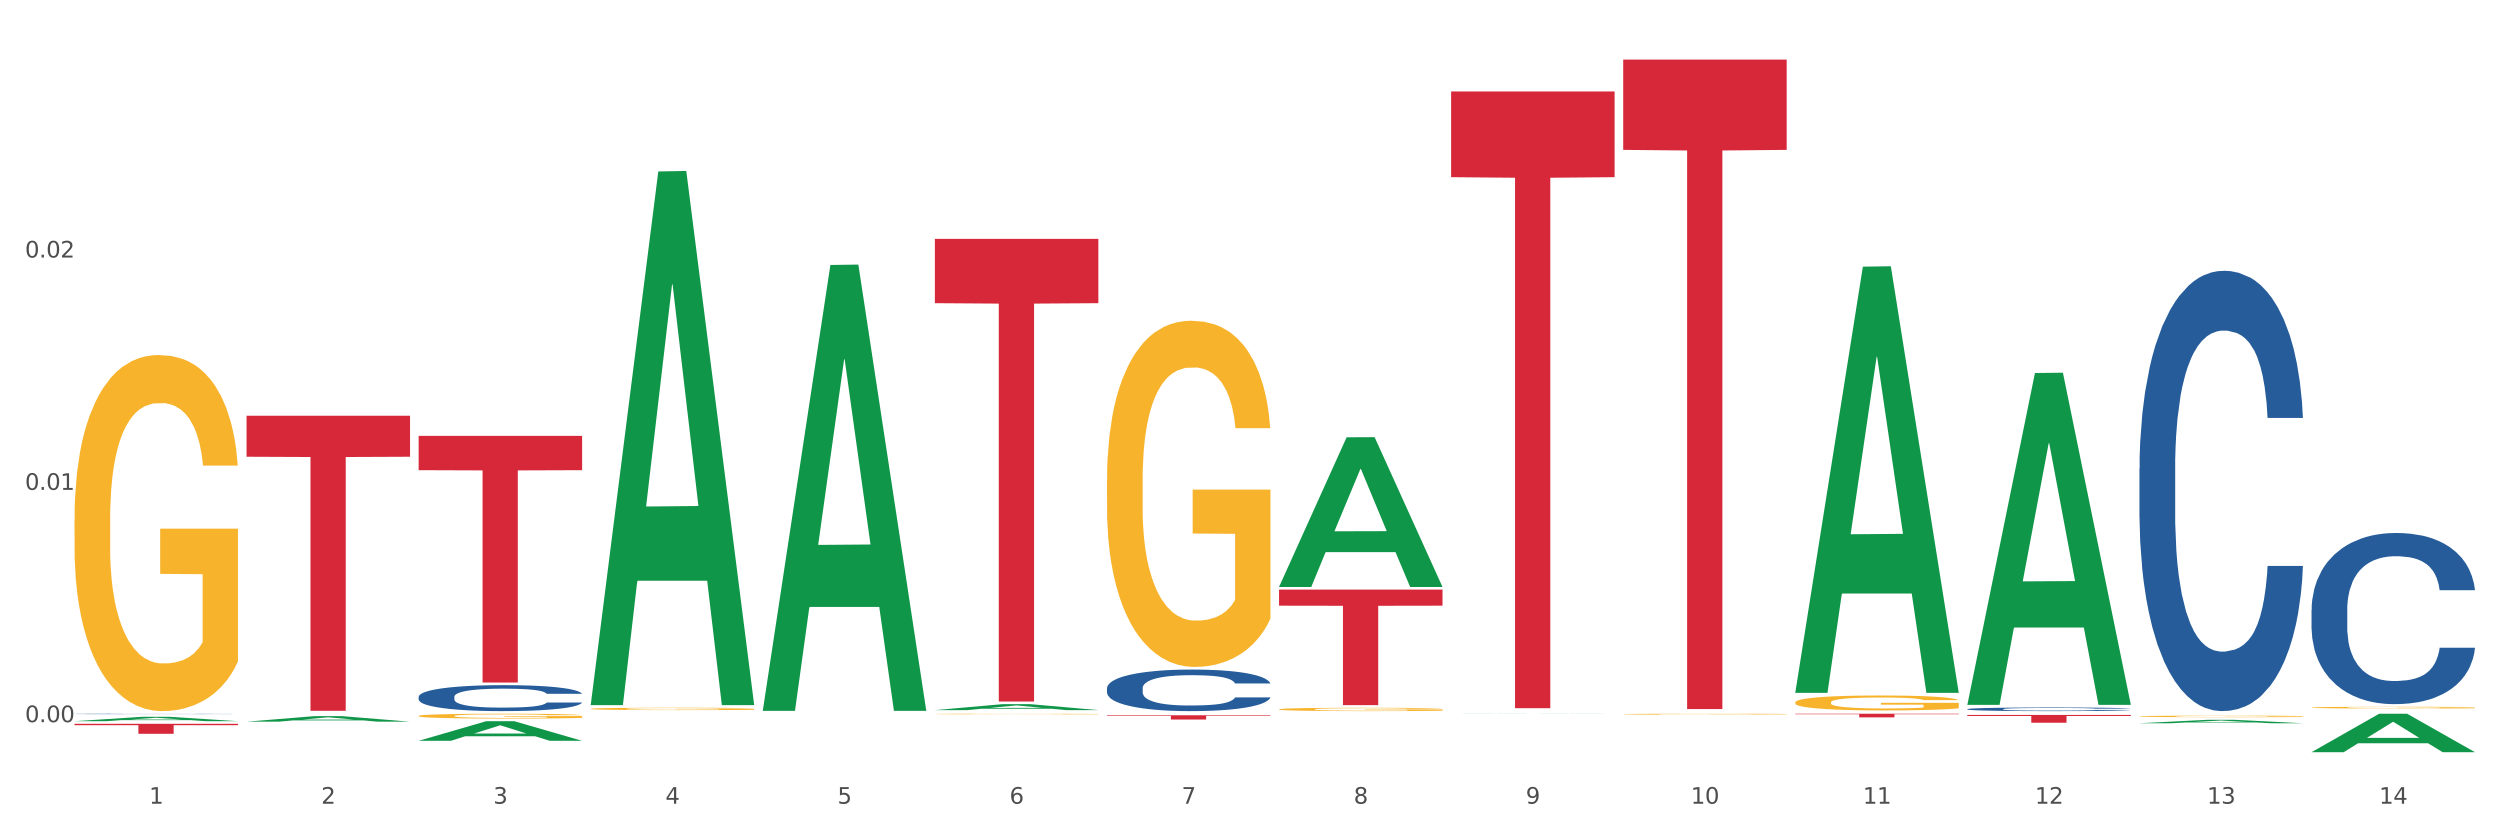 <?xml version="1.0" encoding="utf-8" standalone="no"?>
<!DOCTYPE svg PUBLIC "-//W3C//DTD SVG 1.1//EN"
  "http://www.w3.org/Graphics/SVG/1.1/DTD/svg11.dtd">
<svg xmlns:xlink="http://www.w3.org/1999/xlink" width="1080pt" height="360pt" viewBox="0 0 1080 360" xmlns="http://www.w3.org/2000/svg" version="1.1">
 <rect x="0" y="0" width="1080" height="360" fill="#333333" stroke="none"/>
 <defs>
  <style type="text/css">*{stroke-linejoin: round; stroke-linecap: butt}</style>
 </defs>
 <g id="figure_1">
  <g id="patch_1">
   <path d="M 0 360 
L 1080 360 
L 1080 0 
L 0 0 
z
" style="fill: #ffffff; stroke: #ffffff; stroke-linejoin: miter"/>
  </g>
  <g id="axes_1">
   <g id="matplotlib.axis_1">
    <g id="xtick_1">
     <g id="text_1">
      <!-- 1 -->
      <g style="fill: #4d4d4d" transform="translate(64.432 347.204) scale(0.096 -0.096)">
       <defs>
        <path id="DejaVuSans-31" d="M 794 531 
L 1825 531 
L 1825 4091 
L 703 3866 
L 703 4441 
L 1819 4666 
L 2450 4666 
L 2450 531 
L 3481 531 
L 3481 0 
L 794 0 
L 794 531 
z
" transform="scale(0.016)"/>
       </defs>
       <use xlink:href="#DejaVuSans-31"/>
      </g>
     </g>
    </g>
    <g id="xtick_2">
     <g id="text_2">
      <!-- 2 -->
      <g style="fill: #4d4d4d" transform="translate(138.771 347.204) scale(0.096 -0.096)">
       <defs>
        <path id="DejaVuSans-32" d="M 1228 531 
L 3431 531 
L 3431 0 
L 469 0 
L 469 531 
Q 828 903 1448 1529 
Q 2069 2156 2228 2338 
Q 2531 2678 2651 2914 
Q 2772 3150 2772 3378 
Q 2772 3750 2511 3984 
Q 2250 4219 1831 4219 
Q 1534 4219 1204 4116 
Q 875 4013 500 3803 
L 500 4441 
Q 881 4594 1212 4672 
Q 1544 4750 1819 4750 
Q 2544 4750 2975 4387 
Q 3406 4025 3406 3419 
Q 3406 3131 3298 2873 
Q 3191 2616 2906 2266 
Q 2828 2175 2409 1742 
Q 1991 1309 1228 531 
z
" transform="scale(0.016)"/>
       </defs>
       <use xlink:href="#DejaVuSans-32"/>
      </g>
     </g>
    </g>
    <g id="xtick_3">
     <g id="text_3">
      <!-- 3 -->
      <g style="fill: #4d4d4d" transform="translate(213.109 347.204) scale(0.096 -0.096)">
       <defs>
        <path id="DejaVuSans-33" d="M 2597 2516 
Q 3050 2419 3304 2112 
Q 3559 1806 3559 1356 
Q 3559 666 3084 287 
Q 2609 -91 1734 -91 
Q 1441 -91 1130 -33 
Q 819 25 488 141 
L 488 750 
Q 750 597 1062 519 
Q 1375 441 1716 441 
Q 2309 441 2620 675 
Q 2931 909 2931 1356 
Q 2931 1769 2642 2001 
Q 2353 2234 1838 2234 
L 1294 2234 
L 1294 2753 
L 1863 2753 
Q 2328 2753 2575 2939 
Q 2822 3125 2822 3475 
Q 2822 3834 2567 4026 
Q 2313 4219 1838 4219 
Q 1578 4219 1281 4162 
Q 984 4106 628 3988 
L 628 4550 
Q 988 4650 1302 4700 
Q 1616 4750 1894 4750 
Q 2613 4750 3031 4423 
Q 3450 4097 3450 3541 
Q 3450 3153 3228 2886 
Q 3006 2619 2597 2516 
z
" transform="scale(0.016)"/>
       </defs>
       <use xlink:href="#DejaVuSans-33"/>
      </g>
     </g>
    </g>
    <g id="xtick_4">
     <g id="text_4">
      <!-- 4 -->
      <g style="fill: #4d4d4d" transform="translate(287.448 347.204) scale(0.096 -0.096)">
       <defs>
        <path id="DejaVuSans-34" d="M 2419 4116 
L 825 1625 
L 2419 1625 
L 2419 4116 
z
M 2253 4666 
L 3047 4666 
L 3047 1625 
L 3713 1625 
L 3713 1100 
L 3047 1100 
L 3047 0 
L 2419 0 
L 2419 1100 
L 313 1100 
L 313 1709 
L 2253 4666 
z
" transform="scale(0.016)"/>
       </defs>
       <use xlink:href="#DejaVuSans-34"/>
      </g>
     </g>
    </g>
    <g id="xtick_5">
     <g id="text_5">
      <!-- 5 -->
      <g style="fill: #4d4d4d" transform="translate(361.787 347.204) scale(0.096 -0.096)">
       <defs>
        <path id="DejaVuSans-35" d="M 691 4666 
L 3169 4666 
L 3169 4134 
L 1269 4134 
L 1269 2991 
Q 1406 3038 1543 3061 
Q 1681 3084 1819 3084 
Q 2600 3084 3056 2656 
Q 3513 2228 3513 1497 
Q 3513 744 3044 326 
Q 2575 -91 1722 -91 
Q 1428 -91 1123 -41 
Q 819 9 494 109 
L 494 744 
Q 775 591 1075 516 
Q 1375 441 1709 441 
Q 2250 441 2565 725 
Q 2881 1009 2881 1497 
Q 2881 1984 2565 2268 
Q 2250 2553 1709 2553 
Q 1456 2553 1204 2497 
Q 953 2441 691 2322 
L 691 4666 
z
" transform="scale(0.016)"/>
       </defs>
       <use xlink:href="#DejaVuSans-35"/>
      </g>
     </g>
    </g>
    <g id="xtick_6">
     <g id="text_6">
      <!-- 6 -->
      <g style="fill: #4d4d4d" transform="translate(436.125 347.204) scale(0.096 -0.096)">
       <defs>
        <path id="DejaVuSans-36" d="M 2113 2584 
Q 1688 2584 1439 2293 
Q 1191 2003 1191 1497 
Q 1191 994 1439 701 
Q 1688 409 2113 409 
Q 2538 409 2786 701 
Q 3034 994 3034 1497 
Q 3034 2003 2786 2293 
Q 2538 2584 2113 2584 
z
M 3366 4563 
L 3366 3988 
Q 3128 4100 2886 4159 
Q 2644 4219 2406 4219 
Q 1781 4219 1451 3797 
Q 1122 3375 1075 2522 
Q 1259 2794 1537 2939 
Q 1816 3084 2150 3084 
Q 2853 3084 3261 2657 
Q 3669 2231 3669 1497 
Q 3669 778 3244 343 
Q 2819 -91 2113 -91 
Q 1303 -91 875 529 
Q 447 1150 447 2328 
Q 447 3434 972 4092 
Q 1497 4750 2381 4750 
Q 2619 4750 2861 4703 
Q 3103 4656 3366 4563 
z
" transform="scale(0.016)"/>
       </defs>
       <use xlink:href="#DejaVuSans-36"/>
      </g>
     </g>
    </g>
    <g id="xtick_7">
     <g id="text_7">
      <!-- 7 -->
      <g style="fill: #4d4d4d" transform="translate(510.464 347.204) scale(0.096 -0.096)">
       <defs>
        <path id="DejaVuSans-37" d="M 525 4666 
L 3525 4666 
L 3525 4397 
L 1831 0 
L 1172 0 
L 2766 4134 
L 525 4134 
L 525 4666 
z
" transform="scale(0.016)"/>
       </defs>
       <use xlink:href="#DejaVuSans-37"/>
      </g>
     </g>
    </g>
    <g id="xtick_8">
     <g id="text_8">
      <!-- 8 -->
      <g style="fill: #4d4d4d" transform="translate(584.803 347.204) scale(0.096 -0.096)">
       <defs>
        <path id="DejaVuSans-38" d="M 2034 2216 
Q 1584 2216 1326 1975 
Q 1069 1734 1069 1313 
Q 1069 891 1326 650 
Q 1584 409 2034 409 
Q 2484 409 2743 651 
Q 3003 894 3003 1313 
Q 3003 1734 2745 1975 
Q 2488 2216 2034 2216 
z
M 1403 2484 
Q 997 2584 770 2862 
Q 544 3141 544 3541 
Q 544 4100 942 4425 
Q 1341 4750 2034 4750 
Q 2731 4750 3128 4425 
Q 3525 4100 3525 3541 
Q 3525 3141 3298 2862 
Q 3072 2584 2669 2484 
Q 3125 2378 3379 2068 
Q 3634 1759 3634 1313 
Q 3634 634 3220 271 
Q 2806 -91 2034 -91 
Q 1263 -91 848 271 
Q 434 634 434 1313 
Q 434 1759 690 2068 
Q 947 2378 1403 2484 
z
M 1172 3481 
Q 1172 3119 1398 2916 
Q 1625 2713 2034 2713 
Q 2441 2713 2670 2916 
Q 2900 3119 2900 3481 
Q 2900 3844 2670 4047 
Q 2441 4250 2034 4250 
Q 1625 4250 1398 4047 
Q 1172 3844 1172 3481 
z
" transform="scale(0.016)"/>
       </defs>
       <use xlink:href="#DejaVuSans-38"/>
      </g>
     </g>
    </g>
    <g id="xtick_9">
     <g id="text_9">
      <!-- 9 -->
      <g style="fill: #4d4d4d" transform="translate(659.142 347.204) scale(0.096 -0.096)">
       <defs>
        <path id="DejaVuSans-39" d="M 703 97 
L 703 672 
Q 941 559 1184 500 
Q 1428 441 1663 441 
Q 2288 441 2617 861 
Q 2947 1281 2994 2138 
Q 2813 1869 2534 1725 
Q 2256 1581 1919 1581 
Q 1219 1581 811 2004 
Q 403 2428 403 3163 
Q 403 3881 828 4315 
Q 1253 4750 1959 4750 
Q 2769 4750 3195 4129 
Q 3622 3509 3622 2328 
Q 3622 1225 3098 567 
Q 2575 -91 1691 -91 
Q 1453 -91 1209 -44 
Q 966 3 703 97 
z
M 1959 2075 
Q 2384 2075 2632 2365 
Q 2881 2656 2881 3163 
Q 2881 3666 2632 3958 
Q 2384 4250 1959 4250 
Q 1534 4250 1286 3958 
Q 1038 3666 1038 3163 
Q 1038 2656 1286 2365 
Q 1534 2075 1959 2075 
z
" transform="scale(0.016)"/>
       </defs>
       <use xlink:href="#DejaVuSans-39"/>
      </g>
     </g>
    </g>
    <g id="xtick_10">
     <g id="text_10">
      <!-- 10 -->
      <g style="fill: #4d4d4d" transform="translate(730.426 347.204) scale(0.096 -0.096)">
       <defs>
        <path id="DejaVuSans-30" d="M 2034 4250 
Q 1547 4250 1301 3770 
Q 1056 3291 1056 2328 
Q 1056 1369 1301 889 
Q 1547 409 2034 409 
Q 2525 409 2770 889 
Q 3016 1369 3016 2328 
Q 3016 3291 2770 3770 
Q 2525 4250 2034 4250 
z
M 2034 4750 
Q 2819 4750 3233 4129 
Q 3647 3509 3647 2328 
Q 3647 1150 3233 529 
Q 2819 -91 2034 -91 
Q 1250 -91 836 529 
Q 422 1150 422 2328 
Q 422 3509 836 4129 
Q 1250 4750 2034 4750 
z
" transform="scale(0.016)"/>
       </defs>
       <use xlink:href="#DejaVuSans-31"/>
       <use xlink:href="#DejaVuSans-30" transform="translate(63.623 0)"/>
      </g>
     </g>
    </g>
    <g id="xtick_11">
     <g id="text_11">
      <!-- 11 -->
      <g style="fill: #4d4d4d" transform="translate(804.765 347.204) scale(0.096 -0.096)">
       <use xlink:href="#DejaVuSans-31"/>
       <use xlink:href="#DejaVuSans-31" transform="translate(63.623 0)"/>
      </g>
     </g>
    </g>
    <g id="xtick_12">
     <g id="text_12">
      <!-- 12 -->
      <g style="fill: #4d4d4d" transform="translate(879.104 347.204) scale(0.096 -0.096)">
       <use xlink:href="#DejaVuSans-31"/>
       <use xlink:href="#DejaVuSans-32" transform="translate(63.623 0)"/>
      </g>
     </g>
    </g>
    <g id="xtick_13">
     <g id="text_13">
      <!-- 13 -->
      <g style="fill: #4d4d4d" transform="translate(953.442 347.204) scale(0.096 -0.096)">
       <use xlink:href="#DejaVuSans-31"/>
       <use xlink:href="#DejaVuSans-33" transform="translate(63.623 0)"/>
      </g>
     </g>
    </g>
    <g id="xtick_14">
     <g id="text_14">
      <!-- 14 -->
      <g style="fill: #4d4d4d" transform="translate(1027.781 347.204) scale(0.096 -0.096)">
       <use xlink:href="#DejaVuSans-31"/>
       <use xlink:href="#DejaVuSans-34" transform="translate(63.623 0)"/>
      </g>
     </g>
    </g>
    <g id="xtick_15"/>
    <g id="xtick_16"/>
    <g id="xtick_17"/>
    <g id="xtick_18"/>
    <g id="xtick_19"/>
    <g id="xtick_20"/>
    <g id="xtick_21"/>
    <g id="xtick_22"/>
    <g id="xtick_23"/>
    <g id="xtick_24"/>
    <g id="xtick_25"/>
    <g id="xtick_26"/>
    <g id="xtick_27"/>
   </g>
   <g id="matplotlib.axis_2">
    <g id="ytick_1">
     <g id="text_15">
      <!-- 0.00 -->
      <g style="fill: #4d4d4d" transform="translate(10.8 311.978) scale(0.096 -0.096)">
       <defs>
        <path id="DejaVuSans-2e" d="M 684 794 
L 1344 794 
L 1344 0 
L 684 0 
L 684 794 
z
" transform="scale(0.016)"/>
       </defs>
       <use xlink:href="#DejaVuSans-30"/>
       <use xlink:href="#DejaVuSans-2e" transform="translate(63.623 0)"/>
       <use xlink:href="#DejaVuSans-30" transform="translate(95.41 0)"/>
       <use xlink:href="#DejaVuSans-30" transform="translate(159.033 0)"/>
      </g>
     </g>
    </g>
    <g id="ytick_2">
     <g id="text_16">
      <!-- 0.01 -->
      <g style="fill: #4d4d4d" transform="translate(10.8 211.613) scale(0.096 -0.096)">
       <use xlink:href="#DejaVuSans-30"/>
       <use xlink:href="#DejaVuSans-2e" transform="translate(63.623 0)"/>
       <use xlink:href="#DejaVuSans-30" transform="translate(95.41 0)"/>
       <use xlink:href="#DejaVuSans-31" transform="translate(159.033 0)"/>
      </g>
     </g>
    </g>
    <g id="ytick_3">
     <g id="text_17">
      <!-- 0.02 -->
      <g style="fill: #4d4d4d" transform="translate(10.8 111.248) scale(0.096 -0.096)">
       <use xlink:href="#DejaVuSans-30"/>
       <use xlink:href="#DejaVuSans-2e" transform="translate(63.623 0)"/>
       <use xlink:href="#DejaVuSans-30" transform="translate(95.41 0)"/>
       <use xlink:href="#DejaVuSans-32" transform="translate(159.033 0)"/>
      </g>
     </g>
    </g>
    <g id="ytick_4"/>
    <g id="ytick_5"/>
    <g id="ytick_6"/>
   </g>
   <g id="PolyCollection_1">
    <path d="M 32.175 311.547 
L 32.248 311.545 
L 61.37 309.665 
L 73.456 309.663 
L 102.797 311.55 
L 88.818 311.55 
L 82.484 311.111 
L 52.415 311.111 
L 52.197 311.118 
L 46.081 311.55 
L 32.175 311.55 
L 32.175 311.547 
L 56.201 310.849 
L 78.698 310.847 
L 67.559 310.066 
L 67.413 310.062 
L 67.267 310.067 
L 56.128 310.847 
L 56.201 310.849 
L 32.175 311.547 
z
" clip-path="url(#p9b77cc9894)" style="fill: #109648"/>
    <path d="M 775.562 308.33 
L 846.184 308.33 
L 846.184 308.549 
L 818.404 308.55 
L 818.404 309.903 
L 803.175 309.903 
L 803.175 308.55 
L 775.562 308.549 
L 775.562 308.332 
L 775.562 308.33 
z
" clip-path="url(#p9b77cc9894)" style="fill: #d62839"/>
    <path d="M 701.223 25.759 
L 771.845 25.759 
L 771.845 64.747 
L 744.065 65.01 
L 744.065 306.31 
L 728.836 306.31 
L 728.836 65.01 
L 701.223 64.747 
L 701.223 26.023 
L 701.223 25.759 
z
" clip-path="url(#p9b77cc9894)" style="fill: #d62839"/>
    <path d="M 626.885 39.513 
L 697.506 39.513 
L 697.506 76.537 
L 669.726 76.788 
L 669.726 305.941 
L 654.497 305.941 
L 654.497 76.788 
L 626.885 76.537 
L 626.885 39.763 
L 626.885 39.513 
z
" clip-path="url(#p9b77cc9894)" style="fill: #d62839"/>
    <path d="M 552.546 254.719 
L 623.168 254.719 
L 623.168 261.655 
L 595.388 261.702 
L 595.388 304.631 
L 580.159 304.631 
L 580.159 261.702 
L 552.546 261.655 
L 552.546 254.766 
L 552.546 254.719 
z
" clip-path="url(#p9b77cc9894)" style="fill: #d62839"/>
    <path d="M 478.207 308.985 
L 548.829 308.985 
L 548.829 309.244 
L 521.049 309.246 
L 521.049 310.848 
L 505.82 310.848 
L 505.82 309.246 
L 478.207 309.244 
L 478.207 308.987 
L 478.207 308.985 
z
" clip-path="url(#p9b77cc9894)" style="fill: #d62839"/>
    <path d="M 403.869 103.196 
L 474.49 103.196 
L 474.49 130.971 
L 446.71 131.159 
L 446.71 303.063 
L 431.481 303.063 
L 431.481 131.159 
L 403.869 130.971 
L 403.869 103.384 
L 403.869 103.196 
z
" clip-path="url(#p9b77cc9894)" style="fill: #d62839"/>
    <path d="M 180.852 188.306 
L 251.474 188.306 
L 251.474 203.113 
L 223.694 203.213 
L 223.694 294.858 
L 208.465 294.858 
L 208.465 203.213 
L 180.852 203.113 
L 180.852 188.406 
L 180.852 188.306 
z
" clip-path="url(#p9b77cc9894)" style="fill: #d62839"/>
    <path d="M 106.514 179.597 
L 177.135 179.597 
L 177.135 197.31 
L 149.355 197.429 
L 149.355 307.054 
L 134.126 307.054 
L 134.126 197.429 
L 106.514 197.31 
L 106.514 179.717 
L 106.514 179.597 
z
" clip-path="url(#p9b77cc9894)" style="fill: #d62839"/>
    <path d="M 32.175 312.681 
L 102.797 312.681 
L 102.797 313.283 
L 75.017 313.287 
L 75.017 317.014 
L 59.788 317.014 
L 59.788 313.287 
L 32.175 313.283 
L 32.175 312.685 
L 32.175 312.681 
z
" clip-path="url(#p9b77cc9894)" style="fill: #d62839"/>
    <path d="M 32.175 308.421 
L 32.258 308.421 
L 32.258 308.416 
L 32.509 308.409 
L 33.427 308.396 
L 34.596 308.386 
L 36.599 308.375 
L 37.684 308.37 
L 39.104 308.365 
L 42.025 308.356 
L 45.364 308.348 
L 47.702 308.344 
L 49.455 308.342 
L 53.378 308.337 
L 55.632 308.335 
L 57.969 308.333 
L 59.973 308.332 
L 63.312 308.331 
L 65.983 308.331 
L 69.072 308.33 
L 71.66 308.331 
L 75.082 308.331 
L 80.091 308.333 
L 82.011 308.335 
L 84.599 308.337 
L 87.27 308.34 
L 89.44 308.343 
L 91.945 308.347 
L 94.533 308.353 
L 97.037 308.36 
L 98.79 308.366 
L 100.209 308.373 
L 101.461 308.381 
L 102.379 308.391 
L 102.797 308.398 
L 87.52 308.398 
L 87.103 308.391 
L 86.268 308.384 
L 85.434 308.379 
L 84.515 308.375 
L 83.096 308.37 
L 81.844 308.367 
L 79.757 308.364 
L 77.837 308.361 
L 76.251 308.36 
L 74.331 308.359 
L 70.241 308.358 
L 67.319 308.358 
L 65.482 308.358 
L 63.229 308.359 
L 61.309 308.361 
L 59.055 308.363 
L 57.302 308.365 
L 55.549 308.368 
L 54.547 308.371 
L 53.044 308.375 
L 52.043 308.378 
L 50.707 308.384 
L 49.956 308.388 
L 48.62 308.398 
L 48.036 308.406 
L 47.785 308.411 
L 47.618 308.417 
L 47.618 308.446 
L 48.119 308.459 
L 48.537 308.465 
L 49.204 308.471 
L 50.457 308.479 
L 52.293 308.487 
L 54.213 308.493 
L 55.799 308.496 
L 57.302 308.499 
L 58.804 308.501 
L 60.641 308.503 
L 62.143 308.504 
L 64.397 308.505 
L 67.069 308.506 
L 69.155 308.506 
L 73.413 308.505 
L 75.333 308.504 
L 77.169 308.503 
L 79.173 308.501 
L 80.759 308.498 
L 81.677 308.497 
L 83.18 308.493 
L 84.348 308.489 
L 85.35 308.485 
L 86.018 308.481 
L 86.769 308.476 
L 87.353 308.47 
L 87.52 308.466 
L 102.797 308.466 
L 102.463 308.473 
L 101.879 308.479 
L 100.71 308.488 
L 99.792 308.493 
L 98.372 308.499 
L 96.87 308.504 
L 94.783 308.51 
L 92.863 308.514 
L 90.86 308.518 
L 88.689 308.521 
L 84.766 308.526 
L 83.347 308.527 
L 80.341 308.53 
L 78.004 308.531 
L 74.581 308.532 
L 71.075 308.533 
L 67.402 308.533 
L 64.147 308.533 
L 60.557 308.532 
L 58.303 308.531 
L 55.799 308.529 
L 52.877 308.526 
L 50.123 308.523 
L 47.535 308.519 
L 45.114 308.515 
L 42.86 308.51 
L 39.938 308.502 
L 37.768 308.495 
L 36.182 308.487 
L 35.097 308.481 
L 34.011 308.474 
L 33.427 308.468 
L 32.509 308.455 
L 32.175 308.443 
L 32.175 308.421 
z
" clip-path="url(#p9b77cc9894)" style="fill: #255c99"/>
    <path d="M 180.852 301.026 
L 180.936 301.015 
L 180.936 300.729 
L 181.186 300.34 
L 182.105 299.623 
L 183.273 299.08 
L 185.277 298.445 
L 186.362 298.179 
L 187.781 297.882 
L 190.703 297.401 
L 194.042 296.991 
L 196.379 296.766 
L 198.132 296.623 
L 202.056 296.367 
L 204.31 296.254 
L 206.647 296.162 
L 208.65 296.101 
L 211.989 296.029 
L 214.661 295.998 
L 217.749 295.988 
L 220.337 295.998 
L 223.76 296.039 
L 228.768 296.162 
L 230.688 296.234 
L 233.276 296.357 
L 235.947 296.52 
L 238.118 296.684 
L 240.622 296.92 
L 243.21 297.227 
L 245.714 297.616 
L 247.467 297.974 
L 248.886 298.353 
L 250.139 298.814 
L 251.057 299.316 
L 251.474 299.736 
L 236.198 299.736 
L 235.78 299.357 
L 234.946 298.947 
L 234.111 298.671 
L 233.193 298.445 
L 231.774 298.189 
L 230.521 298.026 
L 228.434 297.831 
L 226.514 297.708 
L 224.928 297.636 
L 223.008 297.575 
L 218.918 297.514 
L 215.996 297.514 
L 214.16 297.534 
L 211.906 297.585 
L 209.986 297.657 
L 207.732 297.78 
L 205.979 297.913 
L 204.226 298.087 
L 203.224 298.21 
L 201.722 298.435 
L 200.72 298.619 
L 199.384 298.937 
L 198.633 299.162 
L 197.297 299.746 
L 196.713 300.176 
L 196.463 300.473 
L 196.296 300.8 
L 196.296 302.398 
L 196.797 303.115 
L 197.214 303.422 
L 197.882 303.77 
L 199.134 304.22 
L 200.97 304.661 
L 202.89 304.978 
L 204.476 305.173 
L 205.979 305.316 
L 207.482 305.429 
L 209.318 305.531 
L 210.821 305.592 
L 213.075 305.654 
L 215.746 305.685 
L 217.833 305.685 
L 222.09 305.633 
L 224.01 305.582 
L 225.847 305.511 
L 227.85 305.398 
L 229.436 305.275 
L 230.354 305.183 
L 231.857 304.988 
L 233.026 304.784 
L 234.027 304.548 
L 234.695 304.343 
L 235.447 304.036 
L 236.031 303.688 
L 236.198 303.504 
L 251.474 303.504 
L 251.14 303.872 
L 250.556 304.231 
L 249.387 304.712 
L 248.469 304.988 
L 247.05 305.326 
L 245.547 305.613 
L 243.46 305.93 
L 241.54 306.166 
L 239.537 306.371 
L 237.367 306.555 
L 233.443 306.811 
L 232.024 306.883 
L 229.019 307.005 
L 226.681 307.077 
L 223.259 307.149 
L 219.753 307.19 
L 216.08 307.2 
L 212.824 307.18 
L 209.235 307.118 
L 206.981 307.057 
L 204.476 306.965 
L 201.555 306.821 
L 198.8 306.647 
L 196.212 306.442 
L 193.791 306.207 
L 191.538 305.941 
L 188.616 305.5 
L 186.445 305.07 
L 184.859 304.671 
L 183.774 304.333 
L 182.689 303.903 
L 182.105 303.606 
L 181.186 302.889 
L 180.852 302.224 
L 180.852 301.026 
z
" clip-path="url(#p9b77cc9894)" style="fill: #255c99"/>
    <path d="M 478.207 297.316 
L 478.291 297.299 
L 478.291 296.84 
L 478.541 296.217 
L 479.459 295.07 
L 480.628 294.201 
L 482.632 293.185 
L 483.717 292.759 
L 485.136 292.283 
L 488.058 291.513 
L 491.397 290.857 
L 493.734 290.497 
L 495.487 290.267 
L 499.41 289.857 
L 501.664 289.677 
L 504.002 289.53 
L 506.005 289.431 
L 509.344 289.316 
L 512.016 289.267 
L 515.104 289.251 
L 517.692 289.267 
L 521.115 289.333 
L 526.123 289.53 
L 528.043 289.644 
L 530.631 289.841 
L 533.302 290.103 
L 535.473 290.366 
L 537.977 290.743 
L 540.565 291.234 
L 543.069 291.857 
L 544.822 292.431 
L 546.241 293.037 
L 547.493 293.775 
L 548.412 294.578 
L 548.829 295.25 
L 533.553 295.25 
L 533.135 294.644 
L 532.301 293.988 
L 531.466 293.546 
L 530.548 293.185 
L 529.128 292.775 
L 527.876 292.513 
L 525.789 292.201 
L 523.869 292.005 
L 522.283 291.89 
L 520.363 291.792 
L 516.273 291.693 
L 513.351 291.693 
L 511.515 291.726 
L 509.261 291.808 
L 507.341 291.923 
L 505.087 292.119 
L 503.334 292.333 
L 501.581 292.611 
L 500.579 292.808 
L 499.077 293.169 
L 498.075 293.464 
L 496.739 293.972 
L 495.988 294.332 
L 494.652 295.267 
L 494.068 295.955 
L 493.818 296.431 
L 493.651 296.955 
L 493.651 299.512 
L 494.151 300.66 
L 494.569 301.151 
L 495.237 301.709 
L 496.489 302.43 
L 498.325 303.135 
L 500.245 303.643 
L 501.831 303.954 
L 503.334 304.184 
L 504.837 304.364 
L 506.673 304.528 
L 508.176 304.627 
L 510.429 304.725 
L 513.101 304.774 
L 515.188 304.774 
L 519.445 304.692 
L 521.365 304.61 
L 523.202 304.495 
L 525.205 304.315 
L 526.791 304.118 
L 527.709 303.971 
L 529.212 303.659 
L 530.381 303.332 
L 531.382 302.955 
L 532.05 302.627 
L 532.801 302.135 
L 533.386 301.578 
L 533.553 301.283 
L 548.829 301.283 
L 548.495 301.873 
L 547.911 302.446 
L 546.742 303.217 
L 545.824 303.659 
L 544.405 304.2 
L 542.902 304.659 
L 540.815 305.167 
L 538.895 305.544 
L 536.892 305.872 
L 534.721 306.167 
L 530.798 306.577 
L 529.379 306.692 
L 526.374 306.889 
L 524.036 307.003 
L 520.614 307.118 
L 517.108 307.184 
L 513.435 307.2 
L 510.179 307.167 
L 506.59 307.069 
L 504.336 306.971 
L 501.831 306.823 
L 498.91 306.594 
L 496.155 306.315 
L 493.567 305.987 
L 491.146 305.61 
L 488.892 305.184 
L 485.971 304.479 
L 483.8 303.791 
L 482.214 303.151 
L 481.129 302.61 
L 480.044 301.922 
L 479.459 301.446 
L 478.541 300.299 
L 478.207 299.234 
L 478.207 297.316 
z
" clip-path="url(#p9b77cc9894)" style="fill: #255c99"/>
    <path d="M 849.901 306.338 
L 849.984 306.336 
L 849.984 306.296 
L 850.235 306.242 
L 851.153 306.142 
L 852.322 306.066 
L 854.325 305.978 
L 855.41 305.94 
L 856.829 305.899 
L 859.751 305.832 
L 863.09 305.775 
L 865.428 305.743 
L 867.181 305.723 
L 871.104 305.687 
L 873.358 305.672 
L 875.695 305.659 
L 877.699 305.65 
L 881.038 305.64 
L 883.709 305.636 
L 886.798 305.634 
L 889.386 305.636 
L 892.808 305.642 
L 897.817 305.659 
L 899.737 305.669 
L 902.325 305.686 
L 904.996 305.709 
L 907.166 305.732 
L 909.671 305.765 
L 912.258 305.807 
L 914.763 305.862 
L 916.516 305.912 
L 917.935 305.965 
L 919.187 306.029 
L 920.105 306.099 
L 920.523 306.158 
L 905.246 306.158 
L 904.829 306.105 
L 903.994 306.048 
L 903.159 306.009 
L 902.241 305.978 
L 900.822 305.942 
L 899.57 305.919 
L 897.483 305.892 
L 895.563 305.875 
L 893.977 305.865 
L 892.057 305.856 
L 887.966 305.847 
L 885.045 305.847 
L 883.208 305.85 
L 880.954 305.857 
L 879.034 305.867 
L 876.78 305.885 
L 875.027 305.903 
L 873.274 305.928 
L 872.273 305.945 
L 870.77 305.976 
L 869.768 306.002 
L 868.433 306.046 
L 867.681 306.078 
L 866.346 306.159 
L 865.761 306.219 
L 865.511 306.261 
L 865.344 306.306 
L 865.344 306.529 
L 865.845 306.63 
L 866.262 306.672 
L 866.93 306.721 
L 868.182 306.784 
L 870.019 306.845 
L 871.939 306.89 
L 873.525 306.917 
L 875.027 306.937 
L 876.53 306.953 
L 878.367 306.967 
L 879.869 306.976 
L 882.123 306.984 
L 884.794 306.988 
L 886.881 306.988 
L 891.139 306.981 
L 893.059 306.974 
L 894.895 306.964 
L 896.899 306.948 
L 898.485 306.931 
L 899.403 306.918 
L 900.905 306.891 
L 902.074 306.863 
L 903.076 306.83 
L 903.744 306.801 
L 904.495 306.758 
L 905.079 306.71 
L 905.246 306.684 
L 920.523 306.684 
L 920.189 306.735 
L 919.604 306.785 
L 918.436 306.853 
L 917.517 306.891 
L 916.098 306.938 
L 914.596 306.978 
L 912.509 307.023 
L 910.589 307.056 
L 908.585 307.084 
L 906.415 307.11 
L 902.491 307.146 
L 901.072 307.156 
L 898.067 307.173 
L 895.73 307.183 
L 892.307 307.193 
L 888.801 307.199 
L 885.128 307.2 
L 881.873 307.197 
L 878.283 307.189 
L 876.029 307.18 
L 873.525 307.167 
L 870.603 307.147 
L 867.848 307.123 
L 865.261 307.094 
L 862.84 307.061 
L 860.586 307.024 
L 857.664 306.963 
L 855.494 306.903 
L 853.908 306.847 
L 852.823 306.8 
L 851.737 306.74 
L 851.153 306.698 
L 850.235 306.598 
L 849.901 306.505 
L 849.901 306.338 
z
" clip-path="url(#p9b77cc9894)" style="fill: #255c99"/>
    <path d="M 924.24 202.448 
L 924.323 202.274 
L 924.323 197.41 
L 924.573 190.809 
L 925.492 178.648 
L 926.66 169.441 
L 928.664 158.671 
L 929.749 154.154 
L 931.168 149.116 
L 934.09 140.951 
L 937.429 134.003 
L 939.766 130.181 
L 941.519 127.749 
L 945.443 123.406 
L 947.697 121.495 
L 950.034 119.931 
L 952.037 118.889 
L 955.377 117.673 
L 958.048 117.152 
L 961.136 116.978 
L 963.724 117.152 
L 967.147 117.847 
L 972.155 119.931 
L 974.075 121.147 
L 976.663 123.232 
L 979.335 126.011 
L 981.505 128.791 
L 984.009 132.786 
L 986.597 137.998 
L 989.101 144.599 
L 990.854 150.68 
L 992.273 157.107 
L 993.526 164.924 
L 994.444 173.437 
L 994.861 180.559 
L 979.585 180.559 
L 979.168 174.132 
L 978.333 167.183 
L 977.498 162.492 
L 976.58 158.671 
L 975.161 154.328 
L 973.908 151.548 
L 971.822 148.247 
L 969.902 146.163 
L 968.316 144.947 
L 966.396 143.904 
L 962.305 142.862 
L 959.383 142.862 
L 957.547 143.21 
L 955.293 144.078 
L 953.373 145.294 
L 951.119 147.379 
L 949.366 149.637 
L 947.613 152.59 
L 946.611 154.675 
L 945.109 158.497 
L 944.107 161.624 
L 942.771 167.009 
L 942.02 170.831 
L 940.685 180.733 
L 940.1 188.029 
L 939.85 193.067 
L 939.683 198.626 
L 939.683 225.726 
L 940.184 237.886 
L 940.601 243.098 
L 941.269 249.004 
L 942.521 256.648 
L 944.358 264.118 
L 946.278 269.503 
L 947.864 272.804 
L 949.366 275.236 
L 950.869 277.147 
L 952.705 278.884 
L 954.208 279.926 
L 956.462 280.969 
L 959.133 281.49 
L 961.22 281.49 
L 965.477 280.621 
L 967.397 279.752 
L 969.234 278.536 
L 971.237 276.626 
L 972.823 274.541 
L 973.742 272.977 
L 975.244 269.677 
L 976.413 266.202 
L 977.415 262.207 
L 978.082 258.733 
L 978.834 253.521 
L 979.418 247.615 
L 979.585 244.488 
L 994.861 244.488 
L 994.527 250.741 
L 993.943 256.822 
L 992.774 264.986 
L 991.856 269.677 
L 990.437 275.41 
L 988.934 280.274 
L 986.847 285.659 
L 984.927 289.654 
L 982.924 293.129 
L 980.754 296.256 
L 976.83 300.599 
L 975.411 301.815 
L 972.406 303.899 
L 970.069 305.115 
L 966.646 306.331 
L 963.14 307.026 
L 959.467 307.2 
L 956.211 306.853 
L 952.622 305.81 
L 950.368 304.768 
L 947.864 303.205 
L 944.942 300.772 
L 942.187 297.819 
L 939.599 294.345 
L 937.178 290.349 
L 934.925 285.833 
L 932.003 278.363 
L 929.832 271.067 
L 928.246 264.292 
L 927.161 258.559 
L 926.076 251.263 
L 925.492 246.225 
L 924.573 234.064 
L 924.24 222.773 
L 924.24 202.448 
z
" clip-path="url(#p9b77cc9894)" style="fill: #255c99"/>
    <path d="M 998.578 263.475 
L 998.662 263.407 
L 998.662 261.516 
L 998.912 258.95 
L 999.83 254.223 
L 1000.999 250.644 
L 1003.003 246.457 
L 1004.088 244.701 
L 1005.507 242.743 
L 1008.429 239.569 
L 1011.768 236.868 
L 1014.105 235.382 
L 1015.858 234.436 
L 1019.781 232.748 
L 1022.035 232.005 
L 1024.373 231.398 
L 1026.376 230.992 
L 1029.715 230.52 
L 1032.387 230.317 
L 1035.475 230.25 
L 1038.063 230.317 
L 1041.486 230.587 
L 1046.494 231.398 
L 1048.414 231.87 
L 1051.002 232.681 
L 1053.673 233.761 
L 1055.844 234.842 
L 1058.348 236.395 
L 1060.936 238.421 
L 1063.44 240.987 
L 1065.193 243.351 
L 1066.612 245.849 
L 1067.864 248.888 
L 1068.783 252.197 
L 1069.2 254.966 
L 1053.924 254.966 
L 1053.506 252.467 
L 1052.671 249.766 
L 1051.837 247.943 
L 1050.918 246.457 
L 1049.499 244.769 
L 1048.247 243.688 
L 1046.16 242.405 
L 1044.24 241.595 
L 1042.654 241.122 
L 1040.734 240.717 
L 1036.644 240.312 
L 1033.722 240.312 
L 1031.886 240.447 
L 1029.632 240.784 
L 1027.712 241.257 
L 1025.458 242.067 
L 1023.705 242.945 
L 1021.952 244.093 
L 1020.95 244.904 
L 1019.448 246.389 
L 1018.446 247.605 
L 1017.11 249.698 
L 1016.359 251.184 
L 1015.023 255.033 
L 1014.439 257.87 
L 1014.188 259.828 
L 1014.022 261.989 
L 1014.022 272.524 
L 1014.522 277.251 
L 1014.94 279.277 
L 1015.608 281.573 
L 1016.86 284.545 
L 1018.696 287.448 
L 1020.616 289.542 
L 1022.202 290.825 
L 1023.705 291.77 
L 1025.207 292.513 
L 1027.044 293.189 
L 1028.547 293.594 
L 1030.8 293.999 
L 1033.472 294.201 
L 1035.559 294.201 
L 1039.816 293.864 
L 1041.736 293.526 
L 1043.572 293.053 
L 1045.576 292.311 
L 1047.162 291.5 
L 1048.08 290.892 
L 1049.583 289.609 
L 1050.752 288.259 
L 1051.753 286.706 
L 1052.421 285.355 
L 1053.172 283.329 
L 1053.757 281.033 
L 1053.924 279.817 
L 1069.2 279.817 
L 1068.866 282.248 
L 1068.282 284.612 
L 1067.113 287.786 
L 1066.195 289.609 
L 1064.776 291.838 
L 1063.273 293.729 
L 1061.186 295.822 
L 1059.266 297.375 
L 1057.263 298.726 
L 1055.092 299.942 
L 1051.169 301.63 
L 1049.75 302.103 
L 1046.745 302.913 
L 1044.407 303.386 
L 1040.985 303.858 
L 1037.479 304.129 
L 1033.806 304.196 
L 1030.55 304.061 
L 1026.96 303.656 
L 1024.707 303.251 
L 1022.202 302.643 
L 1019.281 301.697 
L 1016.526 300.549 
L 1013.938 299.199 
L 1011.517 297.646 
L 1009.263 295.89 
L 1006.342 292.986 
L 1004.171 290.15 
L 1002.585 287.516 
L 1001.5 285.287 
L 1000.415 282.451 
L 999.83 280.493 
L 998.912 275.765 
L 998.578 271.376 
L 998.578 263.475 
z
" clip-path="url(#p9b77cc9894)" style="fill: #255c99"/>
    <path d="M 998.578 305.675 
L 998.662 305.674 
L 998.662 305.649 
L 998.828 305.628 
L 999.662 305.576 
L 1000.913 305.534 
L 1001.83 305.511 
L 1002.747 305.492 
L 1003.831 305.474 
L 1005.165 305.454 
L 1007.583 305.426 
L 1009.084 305.412 
L 1010.918 305.397 
L 1014.253 305.375 
L 1016.671 305.362 
L 1019.173 305.352 
L 1023.258 305.339 
L 1025.926 305.334 
L 1028.761 305.33 
L 1032.18 305.327 
L 1034.765 305.326 
L 1040.434 305.328 
L 1045.27 305.335 
L 1047.605 305.339 
L 1050.607 305.348 
L 1052.191 305.353 
L 1054.775 305.364 
L 1057.444 305.379 
L 1059.278 305.391 
L 1062.029 305.414 
L 1064.114 305.438 
L 1066.032 305.467 
L 1067.032 305.487 
L 1067.783 305.505 
L 1068.45 305.527 
L 1069.117 305.56 
L 1054.108 305.56 
L 1053.525 305.536 
L 1052.608 305.514 
L 1051.274 305.492 
L 1050.106 305.478 
L 1048.105 305.461 
L 1046.271 305.45 
L 1044.353 305.441 
L 1042.019 305.434 
L 1040.184 305.431 
L 1037.599 305.428 
L 1032.513 305.429 
L 1029.095 305.434 
L 1026.76 305.441 
L 1025.259 305.447 
L 1023.925 305.454 
L 1022.425 305.464 
L 1020.674 305.478 
L 1019.423 305.492 
L 1018.172 305.508 
L 1017.172 305.525 
L 1016.255 305.544 
L 1015.504 305.564 
L 1014.92 305.586 
L 1014.42 305.612 
L 1014.003 305.655 
L 1014.003 305.75 
L 1014.17 305.771 
L 1014.587 305.799 
L 1015.087 305.82 
L 1015.921 305.846 
L 1016.671 305.863 
L 1018.089 305.888 
L 1019.673 305.909 
L 1020.924 305.922 
L 1022.174 305.933 
L 1024.342 305.948 
L 1026.76 305.96 
L 1028.845 305.968 
L 1031.68 305.975 
L 1033.597 305.977 
L 1035.265 305.979 
L 1039.35 305.979 
L 1042.269 305.977 
L 1045.52 305.972 
L 1048.022 305.966 
L 1050.106 305.958 
L 1052.441 305.946 
L 1053.942 305.934 
L 1053.942 305.79 
L 1035.598 305.789 
L 1035.598 305.694 
L 1069.2 305.694 
L 1069.2 305.975 
L 1067.783 305.989 
L 1066.198 306.002 
L 1064.531 306.014 
L 1062.029 306.028 
L 1059.028 306.042 
L 1056.36 306.052 
L 1053.525 306.06 
L 1050.19 306.067 
L 1045.854 306.074 
L 1043.186 306.077 
L 1039.851 306.079 
L 1035.932 306.08 
L 1032.513 306.078 
L 1029.178 306.075 
L 1025.676 306.069 
L 1022.258 306.06 
L 1019.673 306.051 
L 1017.088 306.04 
L 1014.337 306.026 
L 1012.169 306.012 
L 1010.501 305.999 
L 1008.667 305.984 
L 1006.666 305.963 
L 1005.165 305.944 
L 1003.831 305.925 
L 1002.414 305.9 
L 1001.413 305.879 
L 1000.413 305.852 
L 999.829 305.832 
L 999.162 305.801 
L 998.662 305.758 
L 998.578 305.675 
z
" clip-path="url(#p9b77cc9894)" style="fill: #f7b32b"/>
    <path d="M 924.24 309.472 
L 924.323 309.472 
L 924.323 309.449 
L 924.49 309.43 
L 925.323 309.384 
L 926.574 309.346 
L 927.491 309.326 
L 928.408 309.309 
L 929.492 309.293 
L 930.826 309.276 
L 933.244 309.25 
L 934.745 309.237 
L 936.58 309.224 
L 939.915 309.204 
L 942.333 309.193 
L 944.834 309.184 
L 948.92 309.173 
L 951.588 309.168 
L 954.423 309.164 
L 957.841 309.162 
L 960.426 309.161 
L 966.096 309.163 
L 970.932 309.169 
L 973.266 309.173 
L 976.268 309.18 
L 977.852 309.185 
L 980.437 309.195 
L 983.105 309.208 
L 984.939 309.219 
L 987.691 309.24 
L 989.775 309.261 
L 991.693 309.287 
L 992.693 309.304 
L 993.444 309.321 
L 994.111 309.34 
L 994.778 309.37 
L 979.77 309.37 
L 979.186 309.349 
L 978.269 309.328 
L 976.935 309.309 
L 975.768 309.296 
L 973.766 309.281 
L 971.932 309.271 
L 970.014 309.264 
L 967.68 309.258 
L 965.845 309.255 
L 963.261 309.252 
L 958.175 309.253 
L 954.756 309.258 
L 952.422 309.264 
L 950.921 309.269 
L 949.587 309.276 
L 948.086 309.284 
L 946.335 309.297 
L 945.084 309.309 
L 943.834 309.323 
L 942.833 309.338 
L 941.916 309.355 
L 941.165 309.374 
L 940.582 309.393 
L 940.081 309.416 
L 939.665 309.455 
L 939.665 309.539 
L 939.831 309.558 
L 940.248 309.583 
L 940.749 309.603 
L 941.582 309.625 
L 942.333 309.641 
L 943.75 309.663 
L 945.334 309.681 
L 946.585 309.693 
L 947.836 309.703 
L 950.004 309.716 
L 952.422 309.727 
L 954.506 309.734 
L 957.341 309.74 
L 959.259 309.743 
L 960.926 309.744 
L 965.012 309.744 
L 967.93 309.742 
L 971.182 309.738 
L 973.683 309.732 
L 975.768 309.725 
L 978.102 309.714 
L 979.603 309.704 
L 979.603 309.575 
L 961.26 309.575 
L 961.26 309.489 
L 994.861 309.489 
L 994.861 309.74 
L 993.444 309.753 
L 991.86 309.765 
L 990.192 309.775 
L 987.691 309.788 
L 984.689 309.8 
L 982.021 309.809 
L 979.186 309.816 
L 975.851 309.823 
L 971.515 309.829 
L 968.847 309.832 
L 965.512 309.834 
L 961.593 309.834 
L 958.175 309.833 
L 954.84 309.83 
L 951.338 309.824 
L 947.919 309.816 
L 945.334 309.808 
L 942.75 309.799 
L 939.998 309.786 
L 937.83 309.773 
L 936.163 309.762 
L 934.328 309.748 
L 932.327 309.73 
L 930.826 309.713 
L 929.492 309.696 
L 928.075 309.674 
L 927.074 309.655 
L 926.074 309.631 
L 925.49 309.613 
L 924.823 309.585 
L 924.323 309.547 
L 924.24 309.472 
z
" clip-path="url(#p9b77cc9894)" style="fill: #f7b32b"/>
    <path d="M 775.562 303.439 
L 775.645 303.433 
L 775.645 303.22 
L 775.812 303.038 
L 776.646 302.595 
L 777.897 302.23 
L 778.814 302.035 
L 779.731 301.876 
L 780.815 301.717 
L 782.149 301.552 
L 784.567 301.31 
L 786.068 301.186 
L 787.902 301.056 
L 791.237 300.868 
L 793.655 300.762 
L 796.157 300.673 
L 800.242 300.567 
L 802.91 300.52 
L 805.745 300.484 
L 809.164 300.461 
L 811.748 300.455 
L 817.418 300.473 
L 822.254 300.526 
L 824.589 300.567 
L 827.59 300.638 
L 829.175 300.685 
L 831.759 300.779 
L 834.427 300.903 
L 836.262 301.009 
L 839.013 301.21 
L 841.098 301.41 
L 843.015 301.658 
L 844.016 301.829 
L 844.766 301.988 
L 845.433 302.171 
L 846.1 302.46 
L 831.092 302.46 
L 830.509 302.253 
L 829.592 302.059 
L 828.257 301.87 
L 827.09 301.752 
L 825.089 301.605 
L 823.255 301.51 
L 821.337 301.44 
L 819.002 301.381 
L 817.168 301.351 
L 814.583 301.328 
L 809.497 301.334 
L 806.079 301.381 
L 803.744 301.44 
L 802.243 301.493 
L 800.909 301.552 
L 799.408 301.634 
L 797.657 301.758 
L 796.407 301.87 
L 795.156 302.012 
L 794.156 302.153 
L 793.238 302.318 
L 792.488 302.495 
L 791.904 302.678 
L 791.404 302.902 
L 790.987 303.273 
L 790.987 304.081 
L 791.154 304.264 
L 791.571 304.506 
L 792.071 304.689 
L 792.905 304.907 
L 793.655 305.054 
L 795.073 305.266 
L 796.657 305.443 
L 797.908 305.555 
L 799.158 305.65 
L 801.326 305.779 
L 803.744 305.885 
L 805.829 305.95 
L 808.663 306.009 
L 810.581 306.033 
L 812.249 306.045 
L 816.334 306.045 
L 819.253 306.027 
L 822.504 305.986 
L 825.006 305.933 
L 827.09 305.868 
L 829.425 305.762 
L 830.926 305.661 
L 830.926 304.429 
L 812.582 304.423 
L 812.582 303.604 
L 846.184 303.604 
L 846.184 306.009 
L 844.766 306.133 
L 843.182 306.245 
L 841.515 306.345 
L 839.013 306.469 
L 836.012 306.587 
L 833.344 306.67 
L 830.509 306.74 
L 827.174 306.805 
L 822.838 306.864 
L 820.17 306.888 
L 816.835 306.906 
L 812.916 306.911 
L 809.497 306.9 
L 806.162 306.87 
L 802.66 306.817 
L 799.242 306.74 
L 796.657 306.664 
L 794.072 306.569 
L 791.321 306.446 
L 789.153 306.328 
L 787.485 306.222 
L 785.651 306.086 
L 783.65 305.909 
L 782.149 305.75 
L 780.815 305.585 
L 779.398 305.373 
L 778.397 305.19 
L 777.396 304.96 
L 776.813 304.789 
L 776.146 304.523 
L 775.645 304.152 
L 775.562 303.439 
z
" clip-path="url(#p9b77cc9894)" style="fill: #f7b32b"/>
    <path d="M 701.223 308.52 
L 701.307 308.519 
L 701.307 308.506 
L 701.474 308.494 
L 702.307 308.466 
L 703.558 308.443 
L 704.475 308.431 
L 705.392 308.42 
L 706.476 308.41 
L 707.81 308.4 
L 710.228 308.385 
L 711.729 308.377 
L 713.563 308.368 
L 716.899 308.357 
L 719.317 308.35 
L 721.818 308.344 
L 725.903 308.337 
L 728.572 308.334 
L 731.406 308.332 
L 734.825 308.331 
L 737.41 308.33 
L 743.08 308.331 
L 747.915 308.335 
L 750.25 308.337 
L 753.252 308.342 
L 754.836 308.345 
L 757.421 308.351 
L 760.089 308.359 
L 761.923 308.365 
L 764.675 308.378 
L 766.759 308.391 
L 768.677 308.407 
L 769.677 308.417 
L 770.428 308.428 
L 771.095 308.439 
L 771.762 308.457 
L 756.754 308.457 
L 756.17 308.444 
L 755.253 308.432 
L 753.919 308.42 
L 752.751 308.413 
L 750.75 308.403 
L 748.916 308.397 
L 746.998 308.393 
L 744.664 308.389 
L 742.829 308.387 
L 740.245 308.386 
L 735.159 308.386 
L 731.74 308.389 
L 729.405 308.393 
L 727.905 308.396 
L 726.571 308.4 
L 725.07 308.405 
L 723.319 308.413 
L 722.068 308.42 
L 720.817 308.429 
L 719.817 308.438 
L 718.9 308.448 
L 718.149 308.46 
L 717.566 308.471 
L 717.065 308.485 
L 716.648 308.509 
L 716.648 308.56 
L 716.815 308.572 
L 717.232 308.587 
L 717.732 308.599 
L 718.566 308.613 
L 719.317 308.622 
L 720.734 308.635 
L 722.318 308.647 
L 723.569 308.654 
L 724.82 308.66 
L 726.987 308.668 
L 729.405 308.675 
L 731.49 308.679 
L 734.325 308.683 
L 736.242 308.684 
L 737.91 308.685 
L 741.996 308.685 
L 744.914 308.684 
L 748.166 308.681 
L 750.667 308.678 
L 752.751 308.674 
L 755.086 308.667 
L 756.587 308.66 
L 756.587 308.582 
L 738.244 308.582 
L 738.244 308.53 
L 771.845 308.53 
L 771.845 308.683 
L 770.428 308.69 
L 768.844 308.698 
L 767.176 308.704 
L 764.675 308.712 
L 761.673 308.719 
L 759.005 308.724 
L 756.17 308.729 
L 752.835 308.733 
L 748.499 308.737 
L 745.831 308.738 
L 742.496 308.739 
L 738.577 308.74 
L 735.159 308.739 
L 731.823 308.737 
L 728.321 308.734 
L 724.903 308.729 
L 722.318 308.724 
L 719.733 308.718 
L 716.982 308.71 
L 714.814 308.703 
L 713.147 308.696 
L 711.312 308.687 
L 709.311 308.676 
L 707.81 308.666 
L 706.476 308.656 
L 705.059 308.642 
L 704.058 308.631 
L 703.058 308.616 
L 702.474 308.605 
L 701.807 308.588 
L 701.307 308.565 
L 701.223 308.52 
z
" clip-path="url(#p9b77cc9894)" style="fill: #f7b32b"/>
    <path d="M 552.546 306.426 
L 552.629 306.425 
L 552.629 306.378 
L 552.796 306.337 
L 553.63 306.238 
L 554.881 306.157 
L 555.798 306.113 
L 556.715 306.078 
L 557.799 306.043 
L 559.133 306.006 
L 561.551 305.952 
L 563.052 305.924 
L 564.886 305.895 
L 568.221 305.853 
L 570.639 305.83 
L 573.141 305.81 
L 577.226 305.786 
L 579.894 305.776 
L 582.729 305.768 
L 586.148 305.763 
L 588.732 305.761 
L 594.402 305.765 
L 599.238 305.777 
L 601.573 305.786 
L 604.574 305.802 
L 606.158 305.813 
L 608.743 305.834 
L 611.411 305.861 
L 613.246 305.885 
L 615.997 305.93 
L 618.082 305.974 
L 619.999 306.029 
L 621 306.068 
L 621.75 306.103 
L 622.417 306.144 
L 623.084 306.208 
L 608.076 306.208 
L 607.493 306.162 
L 606.575 306.119 
L 605.241 306.077 
L 604.074 306.05 
L 602.073 306.018 
L 600.239 305.997 
L 598.321 305.981 
L 595.986 305.968 
L 594.152 305.961 
L 591.567 305.956 
L 586.481 305.957 
L 583.063 305.968 
L 580.728 305.981 
L 579.227 305.993 
L 577.893 306.006 
L 576.392 306.024 
L 574.641 306.052 
L 573.391 306.077 
L 572.14 306.108 
L 571.139 306.14 
L 570.222 306.177 
L 569.472 306.216 
L 568.888 306.257 
L 568.388 306.307 
L 567.971 306.389 
L 567.971 306.569 
L 568.138 306.61 
L 568.555 306.664 
L 569.055 306.705 
L 569.889 306.753 
L 570.639 306.786 
L 572.057 306.833 
L 573.641 306.873 
L 574.891 306.898 
L 576.142 306.919 
L 578.31 306.948 
L 580.728 306.971 
L 582.812 306.986 
L 585.647 306.999 
L 587.565 307.004 
L 589.233 307.007 
L 593.318 307.007 
L 596.236 307.003 
L 599.488 306.994 
L 601.99 306.982 
L 604.074 306.967 
L 606.409 306.944 
L 607.909 306.922 
L 607.909 306.647 
L 589.566 306.646 
L 589.566 306.463 
L 623.168 306.463 
L 623.168 306.999 
L 621.75 307.027 
L 620.166 307.052 
L 618.499 307.074 
L 615.997 307.102 
L 612.996 307.128 
L 610.327 307.146 
L 607.493 307.162 
L 604.157 307.176 
L 599.822 307.19 
L 597.154 307.195 
L 593.818 307.199 
L 589.9 307.2 
L 586.481 307.197 
L 583.146 307.191 
L 579.644 307.179 
L 576.226 307.162 
L 573.641 307.145 
L 571.056 307.124 
L 568.305 307.096 
L 566.137 307.07 
L 564.469 307.046 
L 562.635 307.016 
L 560.634 306.977 
L 559.133 306.941 
L 557.799 306.904 
L 556.381 306.857 
L 555.381 306.816 
L 554.38 306.765 
L 553.797 306.727 
L 553.13 306.668 
L 552.629 306.585 
L 552.546 306.426 
z
" clip-path="url(#p9b77cc9894)" style="fill: #f7b32b"/>
    <path d="M 478.207 207.67 
L 478.291 207.534 
L 478.291 202.616 
L 478.457 198.382 
L 479.291 188.138 
L 480.542 179.67 
L 481.459 175.162 
L 482.376 171.474 
L 483.46 167.786 
L 484.794 163.962 
L 487.212 158.362 
L 488.713 155.493 
L 490.547 152.488 
L 493.882 148.118 
L 496.3 145.659 
L 498.802 143.61 
L 502.887 141.152 
L 505.555 140.059 
L 508.39 139.239 
L 511.809 138.693 
L 514.394 138.556 
L 520.063 138.966 
L 524.899 140.196 
L 527.234 141.152 
L 530.236 142.791 
L 531.82 143.883 
L 534.405 146.069 
L 537.073 148.937 
L 538.907 151.396 
L 541.658 156.04 
L 543.743 160.684 
L 545.661 166.42 
L 546.661 170.382 
L 547.412 174.069 
L 548.079 178.304 
L 548.746 184.996 
L 533.737 184.996 
L 533.154 180.216 
L 532.237 175.708 
L 530.903 171.338 
L 529.735 168.606 
L 527.734 165.191 
L 525.9 163.006 
L 523.982 161.367 
L 521.648 160.001 
L 519.813 159.318 
L 517.228 158.772 
L 512.142 158.908 
L 508.724 160.001 
L 506.389 161.367 
L 504.888 162.596 
L 503.554 163.962 
L 502.054 165.874 
L 500.303 168.742 
L 499.052 171.338 
L 497.801 174.616 
L 496.801 177.894 
L 495.884 181.718 
L 495.133 185.816 
L 494.549 190.05 
L 494.049 195.241 
L 493.632 203.846 
L 493.632 222.558 
L 493.799 226.792 
L 494.216 232.393 
L 494.716 236.627 
L 495.55 241.681 
L 496.3 245.095 
L 497.718 250.012 
L 499.302 254.11 
L 500.553 256.705 
L 501.803 258.891 
L 503.971 261.896 
L 506.389 264.354 
L 508.474 265.857 
L 511.309 267.223 
L 513.226 267.769 
L 514.894 268.042 
L 518.979 268.042 
L 521.898 267.632 
L 525.149 266.676 
L 527.651 265.447 
L 529.735 263.944 
L 532.07 261.486 
L 533.571 259.164 
L 533.571 230.617 
L 515.227 230.48 
L 515.227 211.495 
L 548.829 211.495 
L 548.829 267.223 
L 547.412 270.091 
L 545.827 272.686 
L 544.16 275.008 
L 541.658 277.876 
L 538.657 280.608 
L 535.989 282.52 
L 533.154 284.16 
L 529.819 285.662 
L 525.483 287.028 
L 522.815 287.574 
L 519.48 287.984 
L 515.561 288.121 
L 512.142 287.847 
L 508.807 287.164 
L 505.305 285.935 
L 501.887 284.16 
L 499.302 282.384 
L 496.717 280.198 
L 493.966 277.33 
L 491.798 274.598 
L 490.13 272.14 
L 488.296 268.998 
L 486.295 264.901 
L 484.794 261.213 
L 483.46 257.388 
L 482.043 252.471 
L 481.042 248.237 
L 480.042 242.91 
L 479.458 238.949 
L 478.791 232.802 
L 478.291 224.197 
L 478.207 207.67 
z
" clip-path="url(#p9b77cc9894)" style="fill: #f7b32b"/>
    <path d="M 403.869 308.45 
L 403.952 308.449 
L 403.952 308.441 
L 404.119 308.434 
L 404.952 308.416 
L 406.203 308.401 
L 407.12 308.394 
L 408.037 308.387 
L 409.121 308.381 
L 410.455 308.374 
L 412.873 308.365 
L 414.374 308.36 
L 416.209 308.354 
L 419.544 308.347 
L 421.962 308.343 
L 424.463 308.339 
L 428.549 308.335 
L 431.217 308.333 
L 434.052 308.332 
L 437.47 308.331 
L 440.055 308.33 
L 445.725 308.331 
L 450.561 308.333 
L 452.895 308.335 
L 455.897 308.338 
L 457.481 308.34 
L 460.066 308.343 
L 462.734 308.348 
L 464.568 308.353 
L 467.32 308.361 
L 469.404 308.369 
L 471.322 308.378 
L 472.322 308.385 
L 473.073 308.392 
L 473.74 308.399 
L 474.407 308.411 
L 459.399 308.411 
L 458.815 308.402 
L 457.898 308.394 
L 456.564 308.387 
L 455.397 308.382 
L 453.396 308.376 
L 451.561 308.373 
L 449.643 308.37 
L 447.309 308.367 
L 445.475 308.366 
L 442.89 308.365 
L 437.804 308.365 
L 434.385 308.367 
L 432.051 308.37 
L 430.55 308.372 
L 429.216 308.374 
L 427.715 308.378 
L 425.964 308.382 
L 424.713 308.387 
L 423.463 308.393 
L 422.462 308.398 
L 421.545 308.405 
L 420.794 308.412 
L 420.211 308.419 
L 419.711 308.428 
L 419.294 308.443 
L 419.294 308.475 
L 419.46 308.483 
L 419.877 308.492 
L 420.378 308.5 
L 421.211 308.508 
L 421.962 308.514 
L 423.379 308.523 
L 424.963 308.53 
L 426.214 308.534 
L 427.465 308.538 
L 429.633 308.543 
L 432.051 308.548 
L 434.135 308.55 
L 436.97 308.553 
L 438.888 308.553 
L 440.555 308.554 
L 444.641 308.554 
L 447.559 308.553 
L 450.811 308.552 
L 453.312 308.549 
L 455.397 308.547 
L 457.731 308.543 
L 459.232 308.539 
L 459.232 308.489 
L 440.889 308.489 
L 440.889 308.456 
L 474.49 308.456 
L 474.49 308.553 
L 473.073 308.557 
L 471.489 308.562 
L 469.821 308.566 
L 467.32 308.571 
L 464.318 308.576 
L 461.65 308.579 
L 458.815 308.582 
L 455.48 308.584 
L 451.144 308.587 
L 448.476 308.588 
L 445.141 308.588 
L 441.222 308.589 
L 437.804 308.588 
L 434.469 308.587 
L 430.967 308.585 
L 427.548 308.582 
L 424.963 308.579 
L 422.379 308.575 
L 419.627 308.57 
L 417.459 308.565 
L 415.792 308.561 
L 413.957 308.556 
L 411.956 308.549 
L 410.455 308.542 
L 409.121 308.536 
L 407.704 308.527 
L 406.703 308.52 
L 405.703 308.511 
L 405.119 308.504 
L 404.452 308.493 
L 403.952 308.478 
L 403.869 308.45 
z
" clip-path="url(#p9b77cc9894)" style="fill: #f7b32b"/>
    <path d="M 255.191 306.215 
L 255.275 306.214 
L 255.275 306.18 
L 255.441 306.151 
L 256.275 306.081 
L 257.526 306.023 
L 258.443 305.993 
L 259.36 305.968 
L 260.444 305.942 
L 261.778 305.916 
L 264.196 305.878 
L 265.697 305.858 
L 267.531 305.838 
L 270.866 305.808 
L 273.284 305.791 
L 275.786 305.777 
L 279.871 305.76 
L 282.539 305.753 
L 285.374 305.747 
L 288.793 305.744 
L 291.377 305.743 
L 297.047 305.746 
L 301.883 305.754 
L 304.218 305.76 
L 307.219 305.772 
L 308.804 305.779 
L 311.388 305.794 
L 314.057 305.814 
L 315.891 305.83 
L 318.642 305.862 
L 320.727 305.894 
L 322.645 305.933 
L 323.645 305.96 
L 324.395 305.985 
L 325.062 306.014 
L 325.73 306.06 
L 310.721 306.06 
L 310.138 306.027 
L 309.221 305.996 
L 307.886 305.967 
L 306.719 305.948 
L 304.718 305.925 
L 302.884 305.91 
L 300.966 305.899 
L 298.631 305.889 
L 296.797 305.885 
L 294.212 305.881 
L 289.126 305.882 
L 285.708 305.889 
L 283.373 305.899 
L 281.872 305.907 
L 280.538 305.916 
L 279.037 305.929 
L 277.286 305.949 
L 276.036 305.967 
L 274.785 305.989 
L 273.785 306.011 
L 272.867 306.037 
L 272.117 306.065 
L 271.533 306.094 
L 271.033 306.13 
L 270.616 306.189 
L 270.616 306.316 
L 270.783 306.345 
L 271.2 306.383 
L 271.7 306.412 
L 272.534 306.447 
L 273.284 306.47 
L 274.702 306.504 
L 276.286 306.532 
L 277.537 306.549 
L 278.787 306.564 
L 280.955 306.585 
L 283.373 306.602 
L 285.458 306.612 
L 288.292 306.621 
L 290.21 306.625 
L 291.878 306.627 
L 295.963 306.627 
L 298.882 306.624 
L 302.133 306.617 
L 304.635 306.609 
L 306.719 306.599 
L 309.054 306.582 
L 310.555 306.566 
L 310.555 306.371 
L 292.211 306.37 
L 292.211 306.241 
L 325.813 306.241 
L 325.813 306.621 
L 324.395 306.641 
L 322.811 306.659 
L 321.144 306.674 
L 318.642 306.694 
L 315.641 306.713 
L 312.973 306.726 
L 310.138 306.737 
L 306.803 306.747 
L 302.467 306.756 
L 299.799 306.76 
L 296.464 306.763 
L 292.545 306.764 
L 289.126 306.762 
L 285.791 306.757 
L 282.289 306.749 
L 278.871 306.737 
L 276.286 306.725 
L 273.701 306.71 
L 270.95 306.69 
L 268.782 306.672 
L 267.114 306.655 
L 265.28 306.633 
L 263.279 306.605 
L 261.778 306.58 
L 260.444 306.554 
L 259.027 306.52 
L 258.026 306.492 
L 257.025 306.455 
L 256.442 306.428 
L 255.775 306.386 
L 255.275 306.327 
L 255.191 306.215 
z
" clip-path="url(#p9b77cc9894)" style="fill: #f7b32b"/>
    <path d="M 849.901 308.852 
L 920.523 308.852 
L 920.523 309.322 
L 892.742 309.325 
L 892.742 312.235 
L 877.514 312.235 
L 877.514 309.325 
L 849.901 309.322 
L 849.901 308.855 
L 849.901 308.852 
z
" clip-path="url(#p9b77cc9894)" style="fill: #d62839"/>
    <path d="M 180.852 309.296 
L 180.936 309.294 
L 180.936 309.225 
L 181.103 309.166 
L 181.936 309.023 
L 183.187 308.905 
L 184.104 308.842 
L 185.021 308.79 
L 186.105 308.739 
L 187.439 308.685 
L 189.857 308.607 
L 191.358 308.567 
L 193.192 308.525 
L 196.528 308.464 
L 198.946 308.43 
L 201.447 308.401 
L 205.533 308.367 
L 208.201 308.351 
L 211.036 308.34 
L 214.454 308.332 
L 217.039 308.33 
L 222.709 308.336 
L 227.545 308.353 
L 229.879 308.367 
L 232.881 308.389 
L 234.465 308.405 
L 237.05 308.435 
L 239.718 308.475 
L 241.552 308.51 
L 244.304 308.575 
L 246.388 308.639 
L 248.306 308.72 
L 249.306 308.775 
L 250.057 308.826 
L 250.724 308.886 
L 251.391 308.979 
L 236.383 308.979 
L 235.799 308.912 
L 234.882 308.849 
L 233.548 308.788 
L 232.38 308.75 
L 230.379 308.702 
L 228.545 308.672 
L 226.627 308.649 
L 224.293 308.63 
L 222.458 308.62 
L 219.874 308.613 
L 214.788 308.615 
L 211.369 308.63 
L 209.034 308.649 
L 207.534 308.666 
L 206.2 308.685 
L 204.699 308.712 
L 202.948 308.752 
L 201.697 308.788 
L 200.446 308.834 
L 199.446 308.88 
L 198.529 308.933 
L 197.778 308.99 
L 197.195 309.05 
L 196.694 309.122 
L 196.277 309.242 
L 196.277 309.504 
L 196.444 309.563 
L 196.861 309.641 
L 197.361 309.7 
L 198.195 309.771 
L 198.946 309.818 
L 200.363 309.887 
L 201.947 309.944 
L 203.198 309.981 
L 204.449 310.011 
L 206.616 310.053 
L 209.034 310.087 
L 211.119 310.108 
L 213.954 310.128 
L 215.871 310.135 
L 217.539 310.139 
L 221.625 310.139 
L 224.543 310.133 
L 227.795 310.12 
L 230.296 310.103 
L 232.38 310.082 
L 234.715 310.047 
L 236.216 310.015 
L 236.216 309.616 
L 217.873 309.614 
L 217.873 309.349 
L 251.474 309.349 
L 251.474 310.128 
L 250.057 310.168 
L 248.473 310.204 
L 246.805 310.236 
L 244.304 310.276 
L 241.302 310.314 
L 238.634 310.341 
L 235.799 310.364 
L 232.464 310.385 
L 228.128 310.404 
L 225.46 310.412 
L 222.125 310.418 
L 218.206 310.419 
L 214.788 310.416 
L 211.452 310.406 
L 207.951 310.389 
L 204.532 310.364 
L 201.947 310.339 
L 199.362 310.309 
L 196.611 310.269 
L 194.443 310.231 
L 192.776 310.196 
L 190.941 310.152 
L 188.94 310.095 
L 187.439 310.044 
L 186.105 309.99 
L 184.688 309.921 
L 183.687 309.862 
L 182.687 309.788 
L 182.103 309.733 
L 181.436 309.647 
L 180.936 309.527 
L 180.852 309.296 
z
" clip-path="url(#p9b77cc9894)" style="fill: #f7b32b"/>
    <path d="M 32.175 224.452 
L 32.258 224.311 
L 32.258 219.253 
L 32.425 214.898 
L 33.259 204.362 
L 34.51 195.651 
L 35.427 191.015 
L 36.344 187.222 
L 37.428 183.429 
L 38.762 179.495 
L 41.18 173.735 
L 42.681 170.784 
L 44.515 167.694 
L 47.85 163.198 
L 50.268 160.669 
L 52.77 158.562 
L 56.855 156.033 
L 59.523 154.909 
L 62.358 154.066 
L 65.777 153.504 
L 68.361 153.364 
L 74.031 153.785 
L 78.867 155.05 
L 81.202 156.033 
L 84.203 157.719 
L 85.788 158.843 
L 88.372 161.091 
L 91.04 164.041 
L 92.875 166.57 
L 95.626 171.346 
L 97.711 176.123 
L 99.628 182.024 
L 100.629 186.098 
L 101.379 189.891 
L 102.046 194.246 
L 102.713 201.13 
L 87.705 201.13 
L 87.122 196.213 
L 86.204 191.577 
L 84.87 187.081 
L 83.703 184.271 
L 81.702 180.759 
L 79.868 178.511 
L 77.95 176.826 
L 75.615 175.421 
L 73.781 174.718 
L 71.196 174.156 
L 66.11 174.297 
L 62.692 175.421 
L 60.357 176.826 
L 58.856 178.09 
L 57.522 179.495 
L 56.021 181.462 
L 54.27 184.412 
L 53.02 187.081 
L 51.769 190.453 
L 50.768 193.825 
L 49.851 197.758 
L 49.101 201.973 
L 48.517 206.328 
L 48.017 211.667 
L 47.6 220.518 
L 47.6 239.765 
L 47.767 244.12 
L 48.184 249.88 
L 48.684 254.235 
L 49.518 259.434 
L 50.268 262.946 
L 51.686 268.003 
L 53.27 272.218 
L 54.52 274.887 
L 55.771 277.135 
L 57.939 280.226 
L 60.357 282.755 
L 62.441 284.3 
L 65.276 285.705 
L 67.194 286.267 
L 68.862 286.548 
L 72.947 286.548 
L 75.865 286.127 
L 79.117 285.143 
L 81.619 283.879 
L 83.703 282.333 
L 86.038 279.805 
L 87.538 277.416 
L 87.538 248.054 
L 69.195 247.913 
L 69.195 228.385 
L 102.797 228.385 
L 102.797 285.705 
L 101.379 288.655 
L 99.795 291.325 
L 98.128 293.713 
L 95.626 296.663 
L 92.625 299.473 
L 89.956 301.44 
L 87.122 303.126 
L 83.786 304.671 
L 79.451 306.076 
L 76.783 306.638 
L 73.447 307.06 
L 69.529 307.2 
L 66.11 306.919 
L 62.775 306.217 
L 59.273 304.952 
L 55.855 303.126 
L 53.27 301.299 
L 50.685 299.052 
L 47.934 296.101 
L 45.766 293.292 
L 44.098 290.763 
L 42.264 287.531 
L 40.263 283.317 
L 38.762 279.524 
L 37.428 275.59 
L 36.01 270.532 
L 35.01 266.177 
L 34.009 260.698 
L 33.426 256.624 
L 32.759 250.302 
L 32.258 241.451 
L 32.175 224.452 
z
" clip-path="url(#p9b77cc9894)" style="fill: #f7b32b"/>
    <path d="M 849.901 304.235 
L 849.974 304.1 
L 879.096 161.145 
L 891.182 161.01 
L 920.523 304.504 
L 906.544 304.504 
L 900.21 271.09 
L 870.141 271.09 
L 869.922 271.629 
L 863.807 304.504 
L 849.901 304.504 
L 849.901 304.235 
L 873.927 251.149 
L 896.424 251.014 
L 885.284 191.595 
L 885.139 191.326 
L 884.993 191.73 
L 873.854 251.014 
L 873.927 251.149 
L 849.901 304.235 
z
" clip-path="url(#p9b77cc9894)" style="fill: #109648"/>
    <path d="M 106.514 311.762 
L 106.587 311.76 
L 135.709 309.379 
L 147.795 309.377 
L 177.135 311.766 
L 163.157 311.766 
L 156.823 311.21 
L 126.754 311.21 
L 126.535 311.219 
L 120.42 311.766 
L 106.514 311.766 
L 106.514 311.762 
L 130.54 310.878 
L 153.037 310.875 
L 141.897 309.886 
L 141.752 309.881 
L 141.606 309.888 
L 130.467 310.875 
L 130.54 310.878 
L 106.514 311.762 
z
" clip-path="url(#p9b77cc9894)" style="fill: #109648"/>
    <path d="M 180.852 320.02 
L 180.925 320.012 
L 210.048 311.558 
L 222.133 311.55 
L 251.474 320.036 
L 237.495 320.036 
L 231.161 318.06 
L 201.092 318.06 
L 200.874 318.092 
L 194.758 320.036 
L 180.852 320.036 
L 180.852 320.02 
L 204.878 316.881 
L 227.375 316.873 
L 216.236 313.359 
L 216.09 313.343 
L 215.945 313.367 
L 204.806 316.873 
L 204.878 316.881 
L 180.852 320.02 
z
" clip-path="url(#p9b77cc9894)" style="fill: #109648"/>
    <path d="M 255.191 304.179 
L 255.264 303.962 
L 284.386 74.068 
L 296.472 73.852 
L 325.813 304.612 
L 311.834 304.612 
L 305.5 250.877 
L 275.431 250.877 
L 275.213 251.743 
L 269.097 304.612 
L 255.191 304.612 
L 255.191 304.179 
L 279.217 218.808 
L 301.714 218.592 
L 290.575 123.037 
L 290.429 122.604 
L 290.284 123.254 
L 279.144 218.592 
L 279.217 218.808 
L 255.191 304.179 
z
" clip-path="url(#p9b77cc9894)" style="fill: #109648"/>
    <path d="M 329.53 306.722 
L 329.603 306.541 
L 358.725 114.474 
L 370.811 114.293 
L 400.152 307.084 
L 386.173 307.084 
L 379.839 262.19 
L 349.77 262.19 
L 349.551 262.914 
L 343.436 307.084 
L 329.53 307.084 
L 329.53 306.722 
L 353.556 235.399 
L 376.053 235.218 
L 364.914 155.386 
L 364.768 155.024 
L 364.622 155.567 
L 353.483 235.218 
L 353.556 235.399 
L 329.53 306.722 
z
" clip-path="url(#p9b77cc9894)" style="fill: #109648"/>
    <path d="M 403.869 306.766 
L 403.941 306.764 
L 433.064 304.196 
L 445.15 304.193 
L 474.49 306.771 
L 460.512 306.771 
L 454.177 306.171 
L 424.109 306.171 
L 423.89 306.18 
L 417.774 306.771 
L 403.869 306.771 
L 403.869 306.766 
L 427.895 305.813 
L 450.392 305.81 
L 439.252 304.743 
L 439.107 304.738 
L 438.961 304.745 
L 427.822 305.81 
L 427.895 305.813 
L 403.869 306.766 
z
" clip-path="url(#p9b77cc9894)" style="fill: #109648"/>
    <path d="M 552.546 253.467 
L 552.619 253.407 
L 581.741 188.905 
L 593.827 188.844 
L 623.168 253.589 
L 609.189 253.589 
L 602.855 238.512 
L 572.786 238.512 
L 572.568 238.755 
L 566.452 253.589 
L 552.546 253.589 
L 552.546 253.467 
L 576.572 229.515 
L 599.069 229.454 
L 587.93 202.644 
L 587.784 202.522 
L 587.638 202.705 
L 576.499 229.454 
L 576.572 229.515 
L 552.546 253.467 
z
" clip-path="url(#p9b77cc9894)" style="fill: #109648"/>
    <path d="M 626.885 308.386 
L 626.957 308.386 
L 656.08 308.33 
L 668.166 308.33 
L 697.506 308.386 
L 683.528 308.386 
L 677.194 308.373 
L 647.125 308.373 
L 646.906 308.373 
L 640.791 308.386 
L 626.885 308.386 
L 626.885 308.386 
L 650.911 308.365 
L 673.408 308.365 
L 662.268 308.342 
L 662.123 308.342 
L 661.977 308.342 
L 650.838 308.365 
L 650.911 308.365 
L 626.885 308.386 
z
" clip-path="url(#p9b77cc9894)" style="fill: #109648"/>
    <path d="M 775.562 298.979 
L 775.635 298.806 
L 804.757 115.193 
L 816.843 115.02 
L 846.184 299.325 
L 832.205 299.325 
L 825.871 256.407 
L 795.802 256.407 
L 795.584 257.099 
L 789.468 299.325 
L 775.562 299.325 
L 775.562 298.979 
L 799.588 230.795 
L 822.085 230.622 
L 810.946 154.304 
L 810.8 153.958 
L 810.655 154.477 
L 799.515 230.622 
L 799.588 230.795 
L 775.562 298.979 
z
" clip-path="url(#p9b77cc9894)" style="fill: #109648"/>
    <path d="M 924.24 312.436 
L 924.312 312.435 
L 953.435 310.966 
L 965.52 310.965 
L 994.861 312.439 
L 980.883 312.439 
L 974.548 312.096 
L 944.48 312.096 
L 944.261 312.101 
L 938.145 312.439 
L 924.24 312.439 
L 924.24 312.436 
L 948.265 311.891 
L 970.763 311.889 
L 959.623 311.279 
L 959.478 311.276 
L 959.332 311.28 
L 948.193 311.889 
L 948.265 311.891 
L 924.24 312.436 
z
" clip-path="url(#p9b77cc9894)" style="fill: #109648"/>
    <path d="M 998.578 324.918 
L 998.651 324.903 
L 1027.773 308.346 
L 1039.859 308.33 
L 1069.2 324.95 
L 1055.221 324.95 
L 1048.887 321.079 
L 1018.818 321.079 
L 1018.6 321.142 
L 1012.484 324.95 
L 998.578 324.95 
L 998.578 324.918 
L 1022.604 318.77 
L 1045.101 318.754 
L 1033.962 311.873 
L 1033.816 311.841 
L 1033.671 311.888 
L 1022.531 318.754 
L 1022.604 318.77 
L 998.578 324.918 
z
" clip-path="url(#p9b77cc9894)" style="fill: #109648"/>
   </g>
  </g>
 </g>
 <defs>
  <clipPath id="p9b77cc9894">
   <rect x="32.175" y="10.8" width="1037.025" height="329.109"/>
  </clipPath>
 </defs>
</svg>
